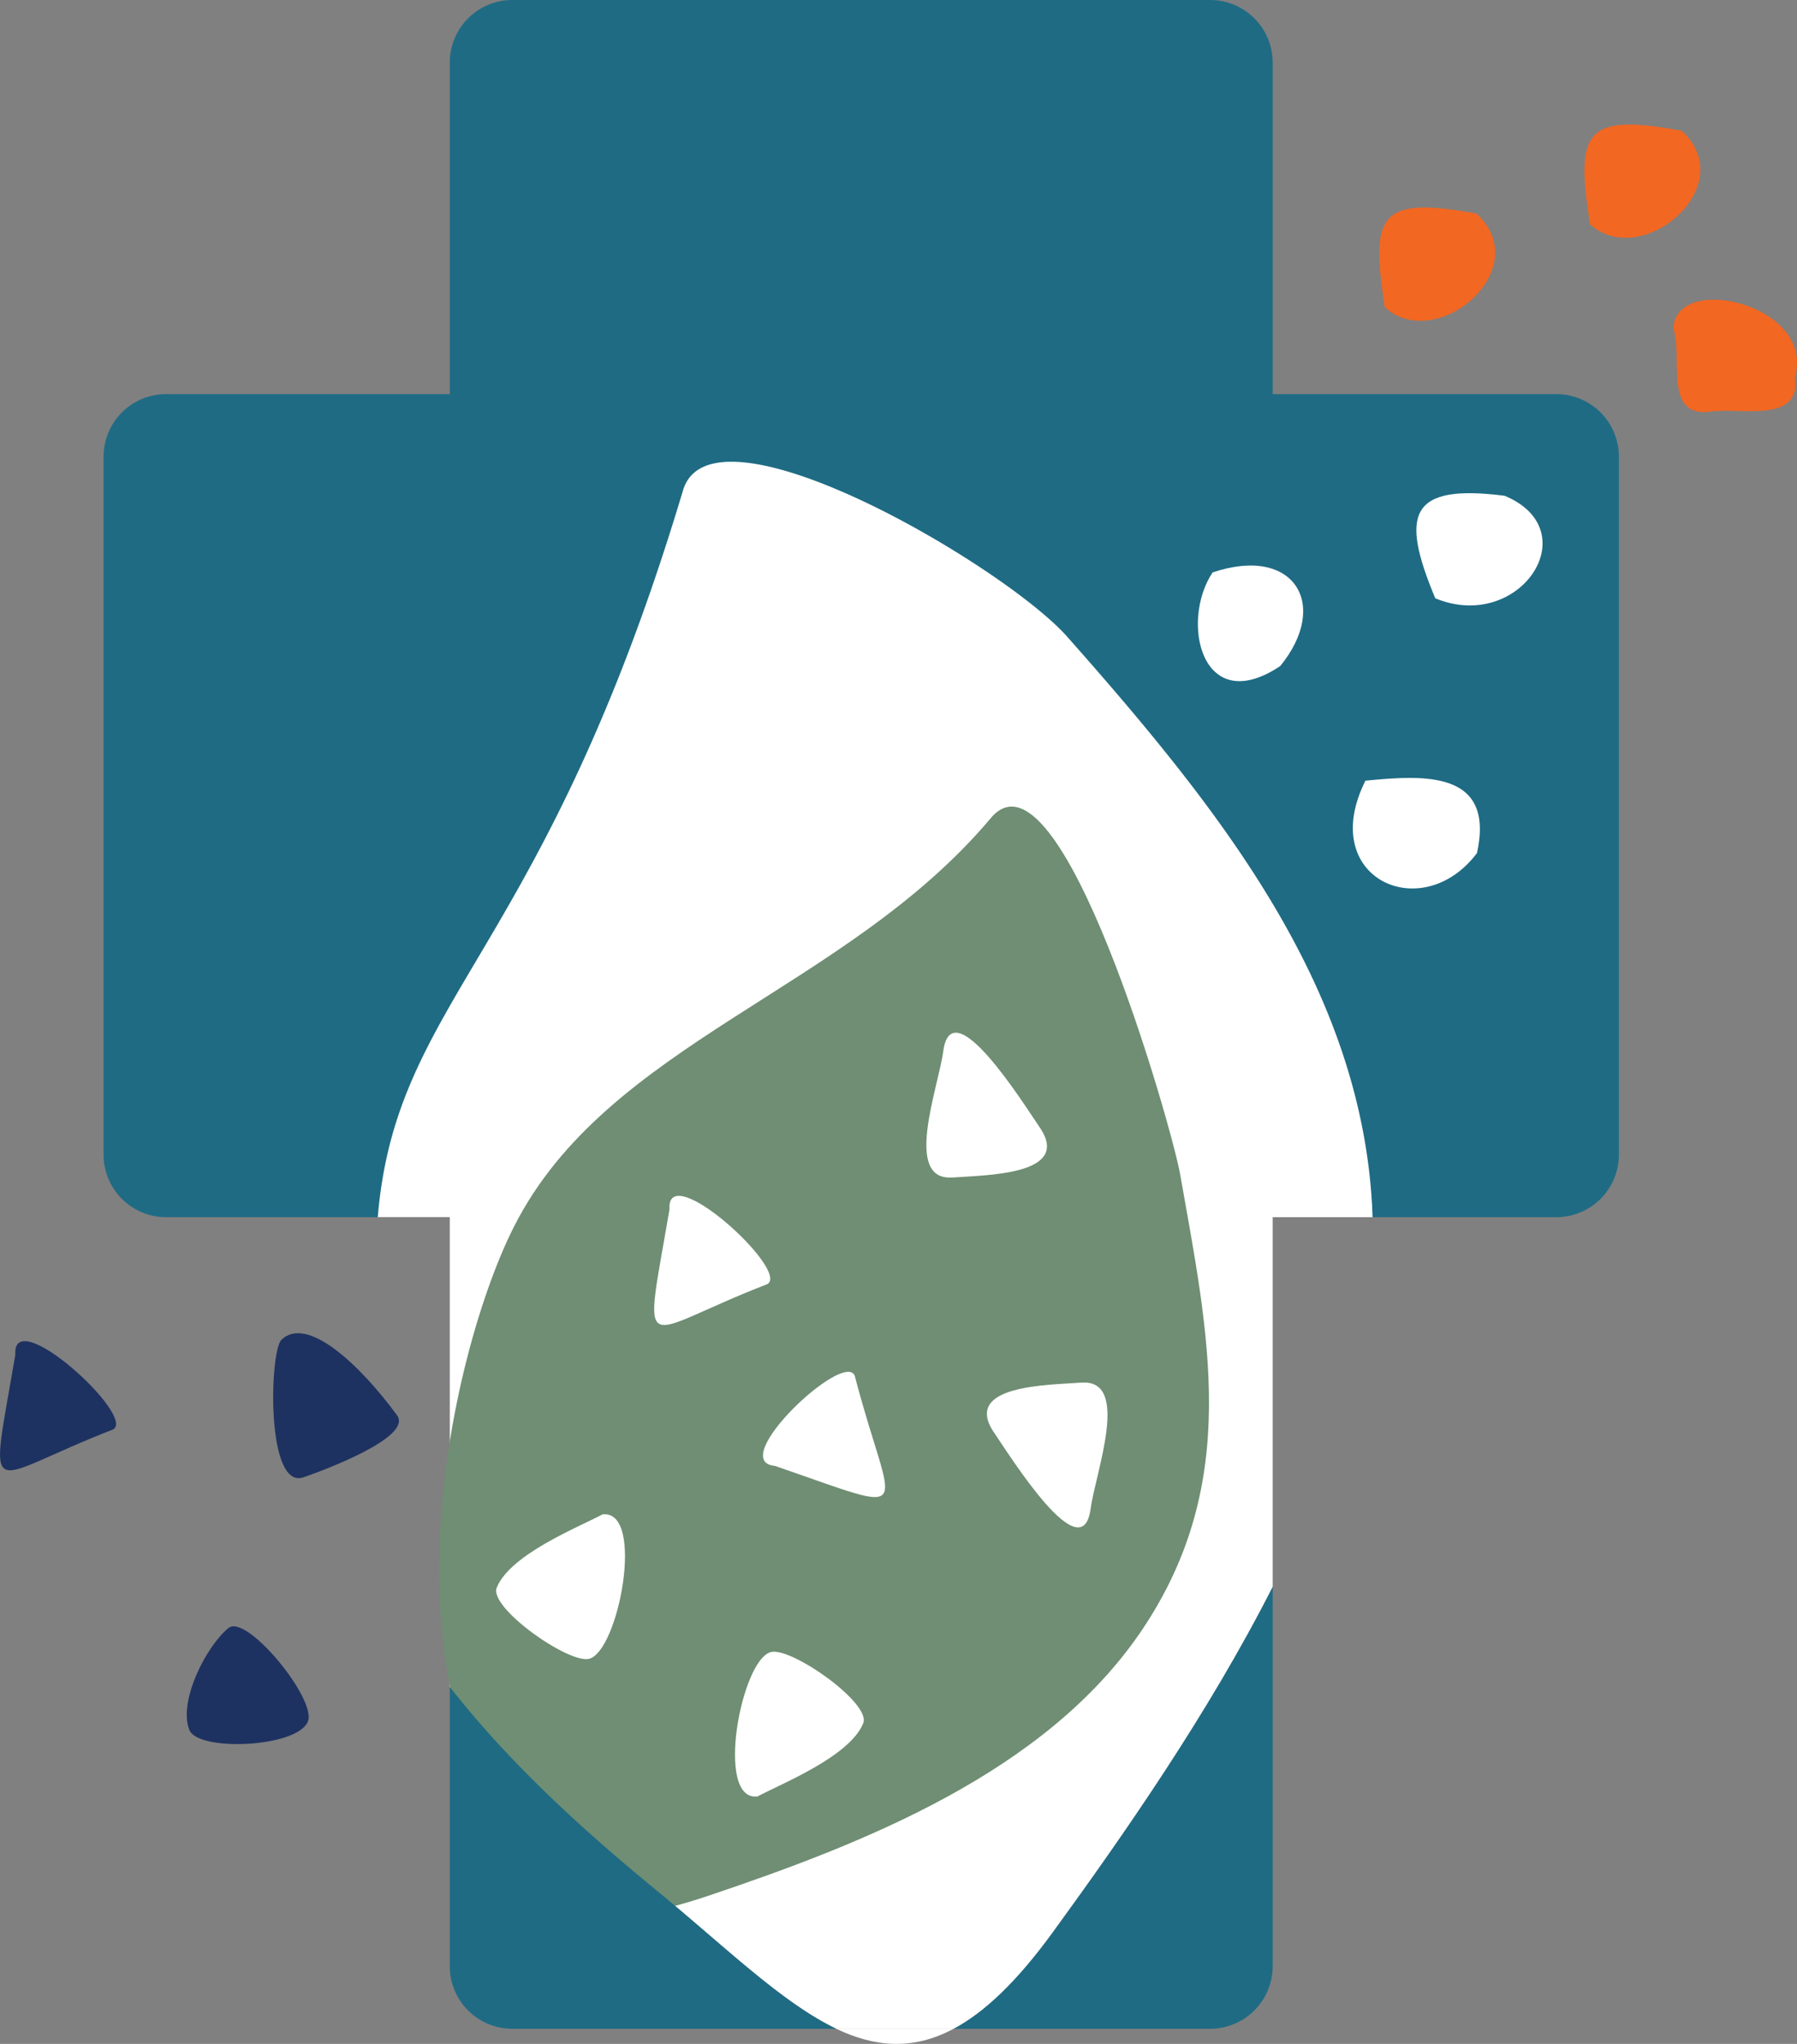 <svg id="Layer_1" data-name="Layer 1" xmlns="http://www.w3.org/2000/svg" viewBox="0 0 455.82 518.34"><rect x="0" y="0" width="455.82" height="518.34" fill="#808080" stroke="none"/><path d="M325.07,555.33h65.11A15.87,15.87,0,0,0,406,539.51V443.22c-16.38,32.24-37.83,62.91-55.8,87.65C341.09,543.41,332.87,551.16,325.07,555.33Z" transform="translate(-83.18 -40.83)" style="fill:#1f6b84"/><path d="M325.07,555.33H295.3C305.12,560,314.71,560.87,325.07,555.33Z" transform="translate(-83.18 -40.83)" style="fill:#fff"/><path d="M249.06,155c-40.52,112-68.6,138.53-73.33,194.49h21.54V468.62c14.8,18.93,32.92,35.58,52.2,51.42,17.64,14.49,32,28.67,45.83,35.29h29.77c7.8-4.17,16-11.92,25.13-24.46,18-24.74,39.42-55.41,55.8-87.65V349.51h25.4c-2-57.25-26.43-104.1-69.42-155.11C346.51,176.05,256.75,133.76,249.06,155Z" transform="translate(-83.18 -40.83)" style="fill:#fff"/><path d="M507.64,124.12c2.46,6.92-2.59,22.44,9,21.14,7.49-1.25,23.59,3.26,21.81-8.75C543.87,118.13,508.25,109.72,507.64,124.12Z" transform="translate(-83.18 -40.83)" style="fill:#f26722"/><path d="M434.43,118.75c13.07,11.86,38.51-9.65,23.3-23.74C432.84,90.41,430.83,95.34,434.43,118.75Z" transform="translate(-83.18 -40.83)" style="fill:#f26722"/><path d="M160.18,415.47c5.1-1.76,27.79-10.17,23.71-15.73-9.38-12.78-22.81-25.45-29.33-19.13-3,2.88-4,38.19,5.62,34.86" transform="translate(-83.18 -40.83)" style="fill:#1e3261"/><path d="M131.21,479.55c2.19,5.54,27.37,4.52,30.07-2.15,2.29-5.63-15.55-27.38-20.12-23.72-5.55,4.44-12.85,18.54-9.95,25.87" transform="translate(-83.18 -40.83)" style="fill:#1e3261"/><path d="M87.07,384.35c-6.73,39.57-8.16,31.74,24.78,19,6.08-3.23-25.64-32.15-24.78-19" transform="translate(-83.18 -40.83)" style="fill:#1e3261"/><path d="M262.82,521.61c-13.33,4.48-24.9,6.51-28.84,4-60.52-37.78-37.7-139.58-20.48-173.59,23.62-46.85,84.05-59.79,121-103.72,17.6-21,45.82,78,48,90.18,7.24,41,15.61,78.38-9.8,115.94C348.41,490.28,302.33,508.32,262.82,521.61Z" transform="translate(-83.18 -40.83)" style="fill:#6f8e73"/><path d="M197.27,468.62v70.89a15.87,15.87,0,0,0,15.82,15.82H295.3c-13.86-6.62-28.19-20.8-45.83-35.29C230.19,504.2,212.07,487.55,197.27,468.62Z" transform="translate(-83.18 -40.83)" style="fill:#1f6b84"/><path d="M275.33,496.41c6.1-3.26,23.39-10.11,26.82-18.57,2.06-5.08-18.22-19.33-23.4-18.06-7.59,1.86-14.34,37.94-3.42,36.63" transform="translate(-83.18 -40.83)" style="fill:#fff"/><path d="M279.77,412.59C317,425.41,309.36,425.74,300,389.76c-2.56-6.77-32.86,21.77-20.21,22.83" transform="translate(-83.18 -40.83)" style="fill:#fff"/><path d="M253,347.5c-6.73,39.57-8.16,31.74,24.78,19,6.08-3.22-25.64-32.14-24.78-19" transform="translate(-83.18 -40.83)" style="fill:#fff"/><path d="M357.38,391.46c-8.18.64-30.41.53-22,12.75,4.1,6,22.3,35.21,24.44,19.26,1.25-9.26,10.28-33-2.4-32" transform="translate(-83.18 -40.83)" style="fill:#fff"/><path d="M324.88,339.45c8.18-.65,30.41-.53,22-12.76-4.1-6-22.3-35.2-24.44-19.26-1.25,9.27-10.28,33,2.4,32" transform="translate(-83.18 -40.83)" style="fill:#fff"/><path d="M236,424.88c-6.11,3.26-23.39,10.11-26.82,18.57-2.07,5.08,18.22,19.33,23.4,18.06,7.58-1.85,14.34-37.94,3.42-36.63" transform="translate(-83.18 -40.83)" style="fill:#fff"/><path d="M486.48,97.7C499.54,109.56,525,88,509.77,74,484.88,69.36,482.88,74.29,486.48,97.7Z" transform="translate(-83.18 -40.83)" style="fill:#f26722"/><path d="M478,140.78H406V56.65a15.87,15.87,0,0,0-15.82-15.82H213.09a15.87,15.87,0,0,0-15.82,15.82v84.13h-72a15.87,15.87,0,0,0-15.82,15.82V333.69a15.87,15.87,0,0,0,15.82,15.82H179c4.72-56,42-66,77.43-184.32,7.31-24.43,81.54,19.15,97.45,37.11,39.67,44.8,75.44,90,77.48,147.21H478a15.87,15.87,0,0,0,15.82-15.82V156.6A15.87,15.87,0,0,0,478,140.78Z" transform="translate(-83.18 -40.83)" style="fill:#1f6b84"/><path d="M457.83,257.16c4.63-21.13-13.69-19.76-28.3-18.35C417.12,263.57,443.9,275.71,457.83,257.16Z" transform="translate(-83.18 -40.83)" style="fill:#fff"/><path d="M464.84,166.56c-24.24-3.1-26.53,4.66-17.59,26C468.67,201.42,486,175.36,464.84,166.56Z" transform="translate(-83.18 -40.83)" style="fill:#fff"/><path d="M390.76,186c-8.35,12.54-2.72,37,17.15,23.75C420.6,194.26,411.53,179,390.76,186Z" transform="translate(-83.18 -40.83)" style="fill:#fff"/></svg>